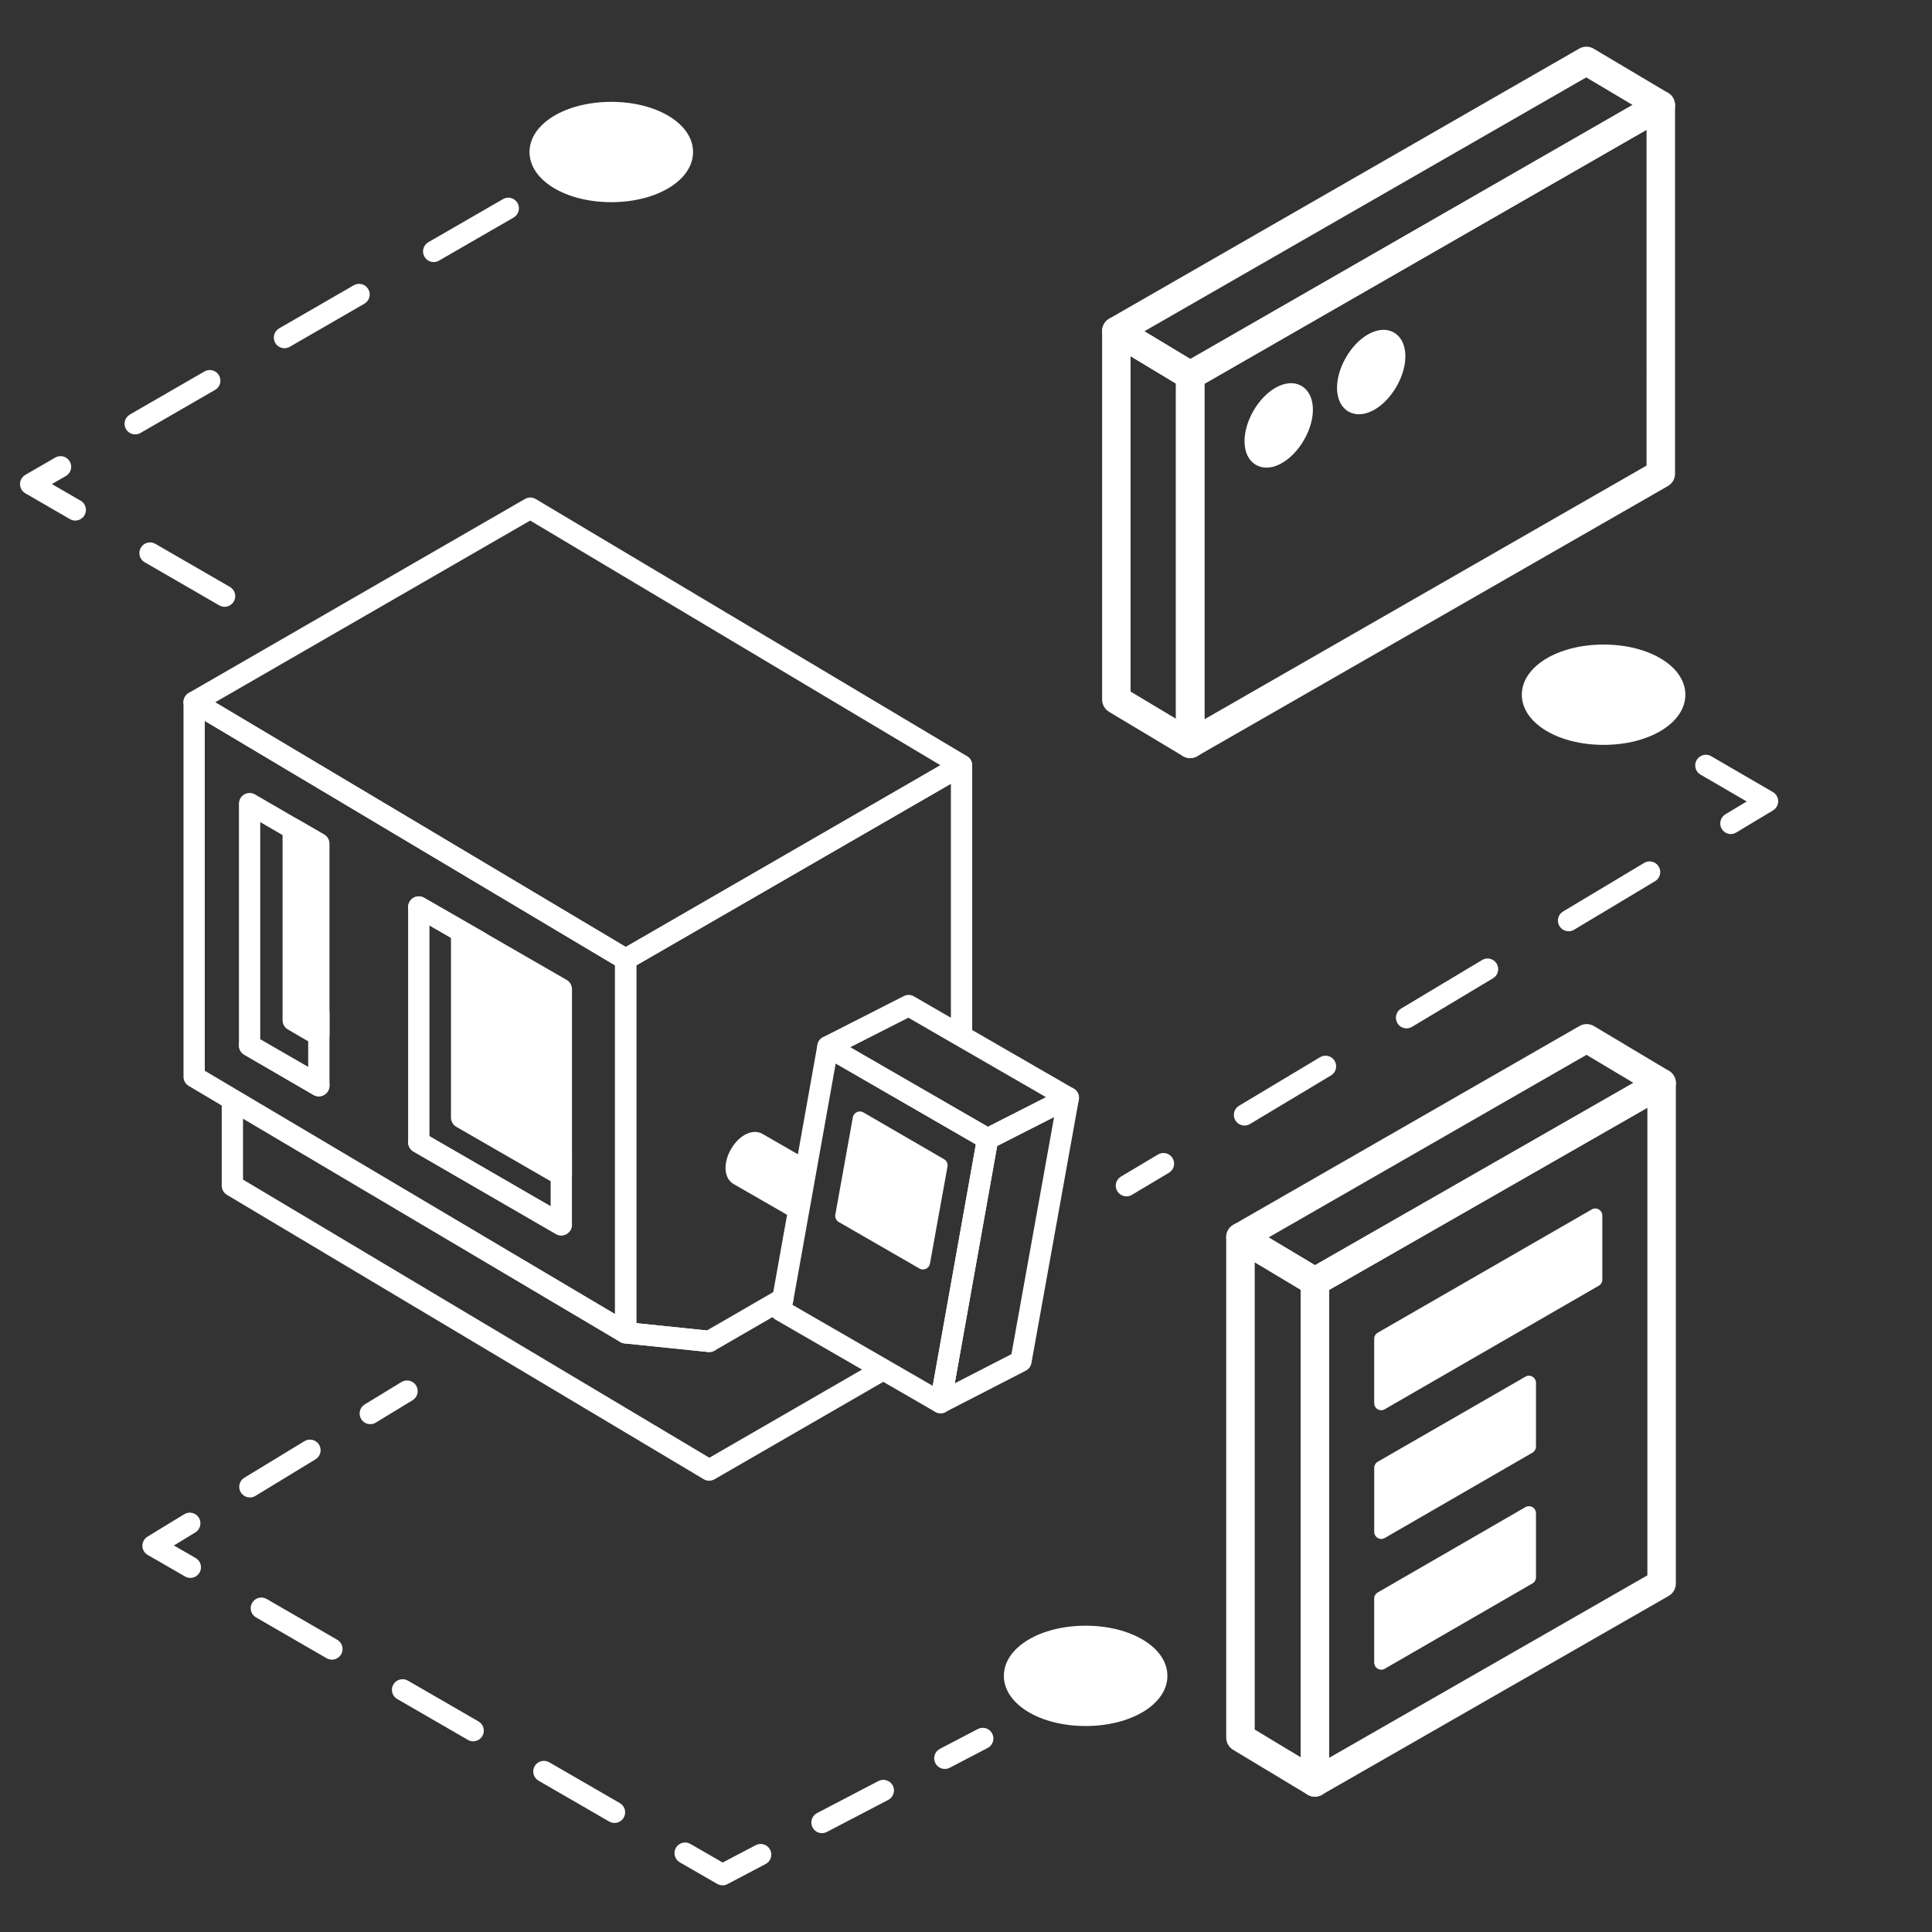 <?xml version="1.0" encoding="UTF-8"?>
<svg id="Layer_1" data-name="Layer 1" xmlns="http://www.w3.org/2000/svg" viewBox="0 0 500 500">
  <rect x="0" y="0" width="500" height="500" fill="#333333" stroke="none"/>
  <defs>
    <style>
      .cls-1 {
        fill-rule: evenodd;
      }

      .cls-1, .cls-2 {
        fill: #fff;
      }
    </style>
  </defs>
  <g>
    <path class="cls-2" d="M447.95,214.96c-.63,0-1.24-.32-1.59-.9-.53-.88-.25-2.02.63-2.55l6.82-4.1-13.27-7.72c-.89-.51-1.19-1.65-.67-2.54.51-.89,1.65-1.19,2.54-.67l15.99,9.29c.57.33.92.93.92,1.59,0,.66-.34,1.27-.9,1.61l-9.52,5.72c-.3.18-.63.27-.96.27Z"/>
    <path class="cls-2" d="M447.95,215.86c-.96,0-1.87-.51-2.36-1.34-.38-.63-.49-1.37-.31-2.08.18-.71.62-1.32,1.25-1.7l5.52-3.32-11.96-6.95c-.64-.37-1.09-.96-1.28-1.68-.19-.71-.09-1.45.28-2.09.37-.63.96-1.09,1.67-1.28.71-.19,1.46-.09,2.09.28l15.98,9.29c.84.49,1.36,1.39,1.37,2.36,0,.97-.51,1.88-1.34,2.38l-9.52,5.72c-.44.26-.92.4-1.42.4ZM441.48,197.12c-.08,0-.16.01-.25.03-.25.07-.46.22-.58.44-.13.23-.16.48-.1.73.07.25.22.46.44.58l14.58,8.48-8.12,4.89c-.22.13-.38.34-.44.59-.06.25-.02.51.11.73.26.44.86.6,1.32.33l9.51-5.72c.29-.17.47-.49.47-.83,0-.34-.19-.65-.48-.82l-15.99-9.29c-.15-.09-.32-.13-.49-.13Z"/>
  </g>
  <g>
    <path class="cls-2" d="M322.07,290.39c-.63,0-1.25-.32-1.6-.9-.53-.88-.24-2.02.64-2.55l20.97-12.57c.87-.53,2.02-.24,2.55.64.53.88.24,2.02-.64,2.55l-20.97,12.57c-.3.18-.63.27-.95.27ZM364.01,265.25c-.63,0-1.25-.32-1.6-.9-.53-.88-.24-2.02.64-2.55l20.97-12.57c.88-.53,2.02-.24,2.55.64.53.88.24,2.02-.64,2.55l-20.97,12.57c-.3.18-.63.27-.95.27ZM405.94,240.1c-.63,0-1.25-.32-1.6-.9-.53-.88-.24-2.02.64-2.55l20.97-12.57c.87-.53,2.02-.24,2.55.64.53.88.24,2.02-.64,2.55l-20.97,12.57c-.3.18-.63.27-.95.27Z"/>
    <path class="cls-2" d="M322.07,291.29c-.96,0-1.87-.51-2.36-1.34-.78-1.3-.36-3,.95-3.78l20.97-12.57c.62-.38,1.36-.49,2.07-.31.72.18,1.32.62,1.7,1.26.38.63.49,1.37.31,2.09s-.62,1.32-1.26,1.69l-20.97,12.57c-.42.26-.91.39-1.41.39ZM343.03,275c-.17,0-.34.05-.49.14l-20.98,12.57c-.45.27-.6.86-.33,1.32.27.44.88.6,1.32.33l20.97-12.57c.45-.27.6-.87.33-1.32-.13-.22-.34-.38-.6-.44-.08-.02-.15-.03-.23-.03ZM364.01,266.14c-.96,0-1.87-.51-2.36-1.34-.38-.63-.49-1.37-.31-2.09s.62-1.32,1.26-1.69l20.97-12.57c.62-.38,1.36-.49,2.07-.31.72.18,1.32.63,1.7,1.26.38.63.49,1.37.31,2.09s-.62,1.32-1.26,1.69l-20.97,12.57c-.42.26-.91.39-1.41.39ZM384.97,249.85c-.17,0-.34.05-.49.14l-20.97,12.57c-.22.13-.37.34-.44.59-.06.25-.02.51.11.73.27.44.88.59,1.32.33l20.97-12.57c.22-.13.37-.34.44-.59.06-.25.02-.51-.11-.73-.13-.22-.34-.38-.6-.44-.08-.02-.15-.03-.23-.03ZM405.94,241c-.96,0-1.87-.51-2.36-1.34-.38-.63-.49-1.37-.31-2.08.18-.71.62-1.32,1.26-1.69l20.97-12.57c.62-.38,1.36-.49,2.07-.31.72.18,1.32.62,1.71,1.26.78,1.31.36,3-.95,3.78l-20.97,12.57c-.42.26-.91.39-1.41.39ZM426.91,224.7c-.17,0-.34.05-.49.14l-20.98,12.58c-.45.27-.6.86-.33,1.32.26.44.88.6,1.32.33l20.97-12.57c.45-.27.6-.86.33-1.32-.13-.22-.34-.38-.6-.44-.08-.02-.15-.03-.23-.03Z"/>
  </g>
  <g>
    <path class="cls-2" d="M291.52,308.72c-.63,0-1.25-.32-1.6-.91-.53-.88-.24-2.02.64-2.55l9.59-5.72c.88-.53,2.02-.24,2.55.64.53.88.24,2.02-.64,2.55l-9.59,5.72c-.3.18-.63.26-.95.26Z"/>
    <path class="cls-2" d="M291.52,309.61c-.97,0-1.87-.51-2.37-1.34-.38-.63-.49-1.37-.31-2.08.18-.71.63-1.32,1.26-1.69l9.59-5.72c.63-.37,1.37-.49,2.09-.3.71.18,1.31.63,1.69,1.26.38.63.49,1.37.31,2.08-.18.71-.63,1.32-1.26,1.69l-9.59,5.72c-.43.26-.91.39-1.41.39ZM301.1,300.17c-.17,0-.34.05-.49.14l-9.59,5.72c-.22.13-.38.34-.44.59-.06.25-.02.51.11.73.26.44.86.6,1.32.33l9.59-5.72c.22-.13.38-.34.44-.59.06-.25.02-.51-.11-.73-.13-.22-.34-.38-.59-.44-.08-.02-.16-.03-.24-.03Z"/>
  </g>
  <g>
    <path class="cls-2" d="M308.02,195.3c-.48,0-.96-.13-1.4-.38-.86-.5-1.39-1.42-1.39-2.41v-95.32c0-1,.53-1.92,1.4-2.42l121.79-69.97c.86-.49,1.92-.49,2.78,0s1.39,1.42,1.39,2.41v95.39c0,1-.53,1.92-1.4,2.42l-121.79,69.89c-.43.25-.91.37-1.39.37ZM310.81,98.8v88.9l116.21-66.69V32.04l-116.21,66.76Z"/>
    <path class="cls-2" d="M308.02,196.19c-.64,0-1.28-.17-1.84-.5-1.14-.66-1.84-1.88-1.84-3.19v-95.32c0-1.31.71-2.54,1.85-3.19l121.79-69.97c1.14-.65,2.55-.65,3.68,0,1.13.66,1.84,1.88,1.84,3.19v95.39c0,1.32-.71,2.54-1.85,3.19l-121.79,69.89c-.56.32-1.19.49-1.83.49ZM429.81,25.33c-.33,0-.65.08-.94.25l-121.79,69.97c-.58.34-.95.97-.95,1.64v95.32c0,.67.36,1.3.94,1.64.58.33,1.31.33,1.89,0l121.79-69.89c.59-.34.95-.96.95-1.64V27.22c0-.67-.36-1.3-.94-1.64-.29-.17-.62-.25-.95-.25ZM309.91,189.24v-90.96l118.01-67.79v91.03l-118.01,67.72ZM311.71,99.32v86.83l114.42-65.66V33.58l-114.42,65.73Z"/>
  </g>
  <g>
    <path class="cls-2" d="M308.02,99.97c-.5,0-1-.14-1.44-.4l-19.11-11.53c-.85-.51-1.36-1.43-1.35-2.42.01-.99.54-1.9,1.4-2.39L409.16,13.35c.87-.5,1.95-.49,2.81.02l19.26,11.45c.85.51,1.37,1.43,1.36,2.42,0,.99-.54,1.9-1.4,2.4l-121.79,69.97c-.43.25-.91.37-1.39.37ZM294.4,85.72l13.65,8.23,116.23-66.77-13.76-8.18-116.12,66.72Z"/>
    <path class="cls-2" d="M308.02,100.87c-.67,0-1.32-.18-1.9-.53l-19.11-11.53c-1.11-.67-1.79-1.9-1.78-3.19.01-1.3.72-2.51,1.85-3.16L408.72,12.57c1.15-.66,2.57-.65,3.72.03l19.26,11.45c1.12.67,1.81,1.89,1.8,3.2,0,1.3-.72,2.51-1.85,3.17l-121.79,69.97c-.56.32-1.19.49-1.84.49ZM410.55,13.88c-.33,0-.65.08-.94.25l-121.64,69.89c-.58.33-.94.95-.95,1.62,0,.67.34,1.29.91,1.64l19.11,11.53c.59.35,1.33.36,1.92.02l121.79-69.97c.58-.33.94-.96.95-1.63,0-.67-.35-1.3-.92-1.64l-19.26-11.45c-.3-.18-.63-.26-.97-.26ZM308.05,94.99l-15.41-9.29,117.9-67.74,15.53,9.23-118.02,67.8ZM296.17,85.74l11.9,7.17,114.44-65.75-11.99-7.13-114.35,65.7Z"/>
  </g>
  <g>
    <path class="cls-2" d="M308.02,195.29c-.5,0-.99-.13-1.43-.4l-19.11-11.45c-.84-.5-1.36-1.41-1.36-2.39v-95.39c0-1.01.54-1.93,1.42-2.43.88-.49,1.95-.48,2.81.04l19.11,11.53c.84.5,1.35,1.41,1.35,2.39v95.32c0,1-.54,1.93-1.41,2.43-.43.24-.9.36-1.37.36ZM291.7,179.47l13.53,8.11v-88.83l-13.53-8.16v88.88Z"/>
    <path class="cls-2" d="M308.02,196.19c-.66,0-1.32-.18-1.89-.52l-19.11-11.45c-1.1-.66-1.79-1.87-1.79-3.16v-95.39c0-1.33.72-2.56,1.87-3.21,1.15-.65,2.57-.63,3.71.05l19.11,11.53c1.1.66,1.78,1.87,1.78,3.16v95.32c0,1.32-.72,2.55-1.87,3.21-.55.31-1.18.48-1.81.48ZM288.91,83.77c-.32,0-.64.08-.93.24-.59.33-.96.97-.96,1.65v95.39c0,.66.35,1.28.92,1.62l19.11,11.45c.58.34,1.32.35,1.9.02.59-.34.96-.97.96-1.65v-95.32c0-.66-.35-1.28-.91-1.62l-19.11-11.53c-.3-.18-.64-.27-.98-.27ZM306.13,189.17l-15.33-9.19v-90.97l15.33,9.24v90.91ZM292.59,178.97l11.74,7.04v-86.74l-11.74-7.08v86.78Z"/>
  </g>
  <g>
    <g>
      <path class="cls-2" d="M359.82,99.15c2.75-4.77,2.76-9.91.02-11.49-2.74-1.58-7.19,1-9.94,5.77-2.75,4.77-2.76,9.91-.02,11.49,2.74,1.58,7.19-1,9.94-5.77Z"/>
      <path class="cls-2" d="M351.7,106.28c-.82,0-1.58-.2-2.27-.59-3.22-1.86-3.35-7.44-.3-12.72,1.41-2.44,3.29-4.42,5.3-5.59,2.16-1.25,4.25-1.44,5.86-.5,1.61.93,2.5,2.82,2.5,5.33,0,2.32-.78,4.95-2.19,7.39-1.41,2.44-3.29,4.42-5.3,5.59-1.25.73-2.48,1.09-3.6,1.09ZM358.02,88.08c-.8,0-1.72.29-2.69.85-1.74,1.01-3.39,2.76-4.65,4.94-2.46,4.26-2.62,8.96-.35,10.27,1.03.6,2.48.42,4.07-.5,1.74-1.01,3.39-2.76,4.65-4.94h0c1.25-2.17,1.95-4.48,1.95-6.49,0-1.84-.56-3.18-1.6-3.77-.4-.23-.87-.35-1.37-.35Z"/>
    </g>
    <g>
      <path class="cls-2" d="M351.7,106.31c-.83,0-1.6-.2-2.28-.59-3.23-1.87-3.37-7.47-.32-12.76,1.41-2.44,3.3-4.43,5.31-5.6,2.18-1.26,4.27-1.44,5.9-.5,3.23,1.87,3.37,7.47.32,12.76h0c-1.41,2.44-3.3,4.43-5.31,5.6-1.26.73-2.49,1.1-3.62,1.1ZM358.03,88.12c-.8,0-1.71.28-2.68.84-1.74,1.01-3.38,2.76-4.64,4.92-2.45,4.24-2.61,8.92-.36,10.22,1.02.59,2.46.41,4.03-.5,1.74-1.01,3.39-2.76,4.64-4.92h0c2.45-4.24,2.61-8.92.36-10.22-.4-.23-.85-.34-1.36-.34Z"/>
      <path class="cls-2" d="M351.7,107.21c-.99,0-1.91-.24-2.73-.71-3.67-2.12-3.95-8.26-.64-13.99,1.49-2.58,3.49-4.68,5.64-5.93,2.47-1.43,4.88-1.61,6.79-.51,3.67,2.12,3.95,8.26.64,13.99-1.48,2.58-3.49,4.68-5.64,5.93-1.4.81-2.76,1.22-4.07,1.22ZM358.03,87.15c-.97,0-2.05.33-3.16.98-1.88,1.09-3.65,2.96-4.99,5.27-2.75,4.77-2.76,9.95-.01,11.54,1.33.77,3.12.59,5-.5,1.88-1.09,3.65-2.97,4.99-5.27,2.75-4.77,2.76-9.95.01-11.54-.54-.32-1.16-.47-1.84-.47ZM351.7,105.35c-.66,0-1.27-.15-1.8-.46-2.72-1.57-2.7-6.71.04-11.45,1.33-2.3,3.09-4.17,4.96-5.25,1.86-1.08,3.62-1.26,4.93-.5,1.39.8,2.11,2.51,2.03,4.82-.08,2.1-.81,4.45-2.06,6.63-1.33,2.3-3.09,4.17-4.96,5.25-1.11.64-2.17.97-3.13.97ZM358.03,89.01c-.64,0-1.41.25-2.23.72-1.6.93-3.13,2.56-4.31,4.6-2.33,4.03-2.29,8.08-.69,9,.72.42,1.87.24,3.14-.5,1.61-.93,3.14-2.56,4.31-4.6,1.09-1.9,1.76-4.01,1.82-5.8.06-1.59-.36-2.75-1.13-3.2-.26-.15-.56-.22-.91-.22Z"/>
    </g>
  </g>
  <g>
    <g>
      <path class="cls-2" d="M335.89,112.96c2.75-4.77,2.76-9.91.02-11.49-2.74-1.58-7.19,1-9.94,5.77-2.75,4.77-2.76,9.91-.02,11.49,2.74,1.58,7.19-1,9.94-5.77Z"/>
      <path class="cls-2" d="M327.77,120.09c-.81,0-1.58-.19-2.27-.59-1.61-.93-2.5-2.82-2.5-5.33,0-2.32.78-4.95,2.19-7.39,1.41-2.44,3.29-4.42,5.3-5.59,2.16-1.26,4.25-1.44,5.86-.5,3.22,1.86,3.35,7.44.3,12.72h0c-2.39,4.14-5.93,6.68-8.9,6.68ZM334.09,101.9c-.8,0-1.72.29-2.69.85-1.74,1.01-3.4,2.76-4.65,4.94s-1.95,4.48-1.95,6.49c0,1.84.57,3.18,1.6,3.77,2.26,1.3,6.26-1.18,8.72-5.44,2.46-4.26,2.62-8.96.35-10.27-.4-.23-.87-.35-1.37-.35Z"/>
    </g>
    <g>
      <path class="cls-2" d="M327.77,120.13c-.83,0-1.6-.2-2.28-.59-1.62-.94-2.52-2.84-2.51-5.36,0-2.33.78-4.96,2.2-7.4,1.41-2.44,3.3-4.43,5.31-5.6,2.18-1.26,4.27-1.44,5.9-.5,3.23,1.87,3.37,7.47.32,12.76h0c-1.41,2.44-3.3,4.43-5.31,5.6-1.26.73-2.49,1.1-3.61,1.1ZM334.09,101.93c-.8,0-1.71.28-2.68.85-1.74,1.01-3.39,2.76-4.64,4.92-1.25,2.17-1.94,4.47-1.95,6.48,0,1.82.56,3.15,1.58,3.75,1.03.59,2.46.41,4.03-.5,1.74-1.01,3.38-2.76,4.64-4.92h0c2.45-4.24,2.61-8.92.36-10.22-.4-.23-.85-.34-1.36-.34ZM335.89,112.96h.02-.02Z"/>
      <path class="cls-2" d="M327.77,121.02c-.99,0-1.91-.24-2.73-.71-1.91-1.11-2.96-3.29-2.96-6.14,0-2.49.83-5.28,2.31-7.85,1.48-2.57,3.49-4.68,5.64-5.93,2.47-1.43,4.89-1.61,6.8-.5,3.67,2.12,3.95,8.26.64,13.98-1.49,2.58-3.49,4.68-5.64,5.93-1.39.81-2.76,1.22-4.06,1.22ZM334.09,100.97c-.97,0-2.05.33-3.17.97-1.88,1.09-3.65,2.97-4.98,5.28-1.33,2.31-2.07,4.78-2.08,6.96,0,2.18.73,3.81,2.06,4.58,1.33.77,3.13.58,5-.5,1.87-1.09,3.64-2.95,4.97-5.24v-.13s-.03.04-.04.06c-1.33,2.3-3.09,4.17-4.96,5.25-1.86,1.08-3.62,1.26-4.93.5-1.31-.76-2.03-2.37-2.03-4.52,0-2.16.74-4.62,2.07-6.92,1.33-2.3,3.09-4.17,4.96-5.25,1.86-1.08,3.62-1.26,4.93-.51,2.7,1.56,2.7,6.65.01,11.37v.13s0-.01.01-.02c2.75-4.77,2.76-9.95.01-11.53-.54-.32-1.16-.47-1.84-.47ZM334.09,102.83c-.64,0-1.41.25-2.23.72-1.61.93-3.14,2.56-4.31,4.6-1.17,2.03-1.82,4.18-1.82,6.03,0,1.47.41,2.55,1.13,2.97.72.42,1.86.23,3.13-.5,1.6-.93,3.13-2.56,4.31-4.6,2.33-4.03,2.29-8.08.69-9-.26-.15-.56-.22-.91-.22Z"/>
    </g>
  </g>
  <g>
    <path class="cls-2" d="M340.29,464.08c-.48,0-.97-.13-1.4-.38-.86-.5-1.39-1.42-1.39-2.41v-129.6c0-1,.54-1.92,1.4-2.42l89.74-51.38c.87-.5,1.92-.49,2.78,0,.86.5,1.39,1.42,1.39,2.41v129.52c0,1-.54,1.92-1.4,2.42l-89.74,51.45c-.43.25-.91.37-1.39.37ZM343.08,333.31v123.17l84.17-48.25v-123.1l-84.17,48.18Z"/>
    <path class="cls-2" d="M340.29,464.98c-.65,0-1.29-.17-1.85-.5-1.13-.66-1.84-1.88-1.84-3.19v-129.6c0-1.32.71-2.54,1.85-3.2l89.74-51.38c1.13-.65,2.54-.64,3.68,0,1.13.66,1.84,1.88,1.84,3.19v129.52c0,1.32-.71,2.54-1.85,3.2l-89.74,51.45c-.56.32-1.19.49-1.83.49ZM430.03,278.43c-.33,0-.65.08-.94.25l-89.74,51.38c-.59.34-.95.96-.95,1.64v129.6c0,.67.36,1.3.95,1.64.57.33,1.31.33,1.89,0l89.74-51.45c.59-.34.95-.97.95-1.64v-129.52c0-.67-.36-1.3-.94-1.64-.29-.17-.62-.25-.95-.25ZM342.18,458.03v-125.24l.45-.26,85.51-48.95v125.16l-.45.26-85.51,49.02ZM343.97,333.83v121.1l82.37-47.23v-121.03l-82.37,47.16Z"/>
  </g>
  <g>
    <path class="cls-2" d="M340.29,334.48c-.5,0-.99-.13-1.43-.4l-19.26-11.53c-.85-.51-1.37-1.43-1.36-2.42,0-.99.54-1.9,1.4-2.39l89.59-51.45c.88-.5,1.95-.49,2.82.02l19.41,11.6c.85.51,1.37,1.43,1.36,2.42,0,.99-.54,1.9-1.4,2.39l-89.74,51.38c-.43.25-.91.37-1.39.37ZM326.54,320.22l13.78,8.25,84.19-48.2-13.92-8.32-84.06,48.27Z"/>
    <path class="cls-2" d="M340.29,335.38c-.67,0-1.32-.18-1.89-.53l-19.26-11.53c-1.12-.67-1.81-1.89-1.79-3.19.01-1.3.72-2.51,1.85-3.16l89.59-51.45c1.16-.67,2.58-.65,3.73.03l19.41,11.6c1.12.67,1.81,1.89,1.79,3.2-.01,1.3-.72,2.51-1.85,3.16l-89.75,51.38c-.56.32-1.19.49-1.83.49ZM410.63,266.83c-.33,0-.65.08-.95.25l-89.59,51.45c-.58.33-.94.95-.95,1.62,0,.67.34,1.29.92,1.64l19.26,11.53c.58.35,1.33.35,1.91.02l89.75-51.38c.58-.33.94-.96.95-1.63,0-.67-.34-1.3-.92-1.64l-19.41-11.6c-.3-.18-.63-.27-.97-.27ZM340.31,329.5l-15.54-9.3,85.84-49.29,15.68,9.37-1.33.76-84.65,48.46ZM328.31,320.24l12.02,7.19,82.41-47.18-12.15-7.26-82.27,47.25Z"/>
  </g>
  <g>
    <path class="cls-2" d="M340.29,464.08c-.5,0-1-.13-1.44-.4l-19.26-11.6c-.84-.5-1.35-1.41-1.35-2.39v-129.52c0-1,.54-1.93,1.41-2.42.87-.5,1.95-.48,2.81.03l19.26,11.53c.84.5,1.36,1.41,1.36,2.39v129.6c0,1.01-.54,1.93-1.42,2.43-.43.24-.9.36-1.37.36ZM323.82,448.12l13.68,8.24v-123.08l-13.68-8.19v123.03Z"/>
    <path class="cls-2" d="M340.29,464.98c-.67,0-1.33-.18-1.9-.53l-19.26-11.6c-1.1-.66-1.79-1.87-1.79-3.16v-129.52c0-1.32.72-2.55,1.87-3.2,1.15-.65,2.57-.64,3.71.05l19.26,11.52c1.11.66,1.79,1.87,1.79,3.16v129.6c0,1.32-.72,2.55-1.87,3.21-.56.31-1.19.48-1.81.48ZM321.03,318.28c-.32,0-.64.08-.93.25-.59.34-.96.96-.96,1.64v129.52c0,.66.35,1.28.92,1.62l19.26,11.6c.57.35,1.32.36,1.91.03.59-.33.96-.97.96-1.65v-129.6c0-.66-.35-1.28-.92-1.62l-19.26-11.52c-.3-.18-.64-.27-.97-.27ZM338.4,457.94l-15.48-9.32v-125.12l15.48,9.26v125.18ZM324.72,447.61l11.89,7.16v-120.99l-11.89-7.12v120.95Z"/>
  </g>
  <g>
    <g>
      <path class="cls-1" d="M412.86,331.17l-55.39,31.97v-16.65l55.39-31.9v16.58Z"/>
      <path class="cls-2" d="M356.57,364.7v-18.73l.45-.26,56.74-32.67v18.65l-.45.26-56.74,32.75ZM358.36,347.01v14.58l53.6-30.94v-14.51l-53.6,30.87Z"/>
    </g>
    <g>
      <path class="cls-2" d="M357.47,364.07c-.16,0-.32-.04-.46-.12-.29-.17-.46-.47-.46-.8v-16.65c0-.33.18-.64.47-.8l55.39-31.9c.29-.17.64-.16.93,0,.29.17.46.47.46.8v16.58c0,.33-.18.64-.46.8l-55.39,31.97c-.14.08-.31.12-.46.12ZM358.39,347.03v14.51l53.53-30.9v-14.44l-53.53,30.83ZM412.86,331.17h.02-.02Z"/>
      <path class="cls-2" d="M357.47,364.97c-.32,0-.63-.08-.91-.24-.57-.33-.92-.94-.92-1.59v-16.66c0-.65.35-1.26.92-1.58l55.39-31.9c.55-.33,1.26-.33,1.82,0,.56.33.91.93.91,1.58v16.58c0,.65-.35,1.25-.91,1.58l-55.4,31.97c-.28.16-.59.25-.91.25ZM412.89,314.59l-55.44,31.87-.02,16.68.03.03s.01,0,.02,0l55.38-31.97v-.93s0,0,0,0v.92l.02-16.61ZM357.5,363.09v-16.58l.45-.26,54.88-31.6v16.51l-.45.26-54.88,31.68ZM359.29,347.55v12.44l51.74-29.86v-12.37l-51.74,29.8Z"/>
    </g>
  </g>
  <g>
    <g>
      <path class="cls-1" d="M395.68,374.37l-38.22,22.08v-16.58l38.22-22.01v16.51Z"/>
      <path class="cls-2" d="M356.57,398.01v-18.65l40.01-23.04v18.58l-40.01,23.12ZM358.36,380.39v14.51l36.42-21.05v-14.44l-36.42,20.98Z"/>
    </g>
    <g>
      <path class="cls-2" d="M357.47,397.38c-.16,0-.32-.04-.46-.12-.29-.17-.46-.47-.46-.8v-16.58c0-.33.18-.64.47-.8l38.22-22.01c.29-.17.64-.16.93,0,.29.17.46.47.46.8v16.51c0,.33-.18.64-.46.8l-38.22,22.08c-.14.08-.3.12-.46.12ZM358.39,380.41v14.44l36.36-21.01v-14.36l-36.36,20.94ZM395.68,374.37h.02-.02Z"/>
      <path class="cls-2" d="M357.47,398.28c-.32,0-.64-.09-.91-.25-.56-.33-.91-.93-.91-1.58v-16.58c0-.65.35-1.26.92-1.58l38.21-22.01c.56-.33,1.26-.33,1.82,0,.56.33.91.94.91,1.58v16.51c0,.65-.35,1.25-.91,1.58l-38.22,22.08c-.27.16-.59.25-.91.25ZM395.71,357.87l-38.26,21.98-.02,16.61.03.03s0,0,.01,0l38.21-22.08v-.93s0,0,0,0l.02-15.61ZM357.5,396.4v-16.51l38.15-21.97v16.43l-38.15,22.04ZM359.29,380.93v12.36l34.57-19.97v-12.3l-34.57,19.9Z"/>
    </g>
  </g>
  <g>
    <g>
      <path class="cls-1" d="M395.68,408.2l-38.22,22.08v-16.58l38.22-22.08v16.58Z"/>
      <path class="cls-2" d="M356.57,431.84v-18.65l40.01-23.12v18.65l-40.01,23.12ZM358.36,414.22v14.51l36.42-21.05v-14.51l-36.42,21.05Z"/>
    </g>
    <g>
      <path class="cls-2" d="M357.47,431.22c-.16,0-.32-.04-.46-.12-.29-.17-.46-.47-.46-.8v-16.58c0-.33.18-.64.46-.8l38.22-22.08c.29-.17.64-.17.93,0,.29.17.46.47.46.8v16.58c0,.33-.18.64-.46.8l-38.22,22.08c-.14.08-.3.12-.46.12ZM358.39,414.24v14.43l36.36-21.01v-14.43l-36.36,21.01ZM395.68,408.2h.02-.02Z"/>
      <path class="cls-2" d="M357.47,432.11c-.32,0-.63-.08-.91-.24-.57-.33-.92-.94-.92-1.58v-16.58c0-.65.35-1.25.91-1.58l38.22-22.08c.56-.33,1.26-.33,1.83,0,.56.33.91.93.91,1.58v16.58c0,.65-.35,1.26-.91,1.58l-38.22,22.08c-.28.16-.59.25-.91.25ZM395.71,391.62l-38.27,22.06-.02,16.61.03.03s0,0,.02,0l38.21-22.08v-.93s0,0,0,0l.02-15.68ZM357.5,430.23v-16.5l38.15-22.04v16.5l-38.15,22.05ZM359.29,414.76v12.36l34.57-19.97v-12.36l-34.57,19.97Z"/>
    </g>
  </g>
  <g>
    <path class="cls-2" d="M244.52,456.9c-.67,0-1.32-.36-1.65-1-.48-.91-.12-2.03.79-2.51l9.81-5.13c.91-.48,2.03-.12,2.51.79.48.91.12,2.03-.79,2.51l-9.81,5.13c-.27.14-.57.21-.86.21Z"/>
    <path class="cls-2" d="M244.52,457.8c-1.03,0-1.96-.57-2.44-1.48-.34-.65-.41-1.4-.19-2.1.22-.7.7-1.28,1.35-1.62l9.82-5.13c.64-.34,1.39-.41,2.09-.19.71.22,1.28.7,1.63,1.36.34.65.41,1.4.19,2.1-.22.7-.7,1.28-1.35,1.62l-9.82,5.13c-.39.2-.83.31-1.27.31ZM254.33,448.95c-.15,0-.3.04-.44.11l-9.82,5.13c-.23.12-.4.32-.47.56s-.05.51.06.73c.24.46.84.65,1.3.41l9.82-5.13c.23-.12.4-.32.47-.56s.05-.51-.06-.73c-.12-.23-.32-.4-.57-.47-.09-.03-.19-.04-.29-.04Z"/>
  </g>
  <g>
    <path class="cls-2" d="M212.73,473.52c-.67,0-1.32-.36-1.65-1-.48-.91-.12-2.03.79-2.51l15.88-8.29c.92-.48,2.03-.12,2.51.79.48.91.12,2.03-.79,2.51l-15.88,8.29c-.28.14-.57.21-.86.21Z"/>
    <path class="cls-2" d="M212.73,474.42c-1.03,0-1.97-.57-2.44-1.48-.34-.65-.41-1.4-.19-2.1s.7-1.28,1.35-1.62l15.88-8.29c1.35-.7,3.01-.18,3.72,1.16.7,1.35.18,3.02-1.17,3.72l-15.88,8.29c-.39.2-.83.31-1.27.31ZM228.62,462.41c-.15,0-.31.04-.45.11l-15.88,8.29c-.47.25-.65.83-.41,1.3.24.46.84.64,1.29.41l15.89-8.29c.23-.12.4-.32.47-.56s.05-.51-.06-.73c-.17-.33-.5-.52-.85-.52Z"/>
  </g>
  <g>
    <path class="cls-2" d="M186.97,487.01c-.32,0-.64-.08-.93-.25l-9.66-5.57c-.89-.51-1.19-1.65-.68-2.54s1.65-1.19,2.54-.68l8.78,5.06,8.98-4.73c.91-.48,2.03-.13,2.51.78.48.91.13,2.03-.78,2.51l-9.89,5.2c-.27.14-.57.22-.87.22Z"/>
    <path class="cls-2" d="M186.97,487.91c-.48,0-.96-.13-1.38-.37l-9.66-5.57c-.64-.37-1.09-.96-1.28-1.67-.19-.71-.09-1.45.27-2.09.37-.64.96-1.09,1.67-1.28.71-.19,1.46-.09,2.09.28l8.35,4.81,8.55-4.49c.65-.34,1.39-.42,2.1-.19.7.22,1.28.7,1.62,1.35.34.65.41,1.39.19,2.1-.22.7-.7,1.28-1.35,1.62l-9.89,5.2c-.39.21-.84.32-1.28.32ZM177.31,478.62c-.08,0-.17.01-.25.03-.25.07-.46.23-.58.45-.13.22-.16.48-.1.73.07.25.22.45.45.58l9.66,5.57c.28.17.64.17.93.02l9.89-5.2c.23-.12.39-.32.47-.56.08-.25.05-.5-.07-.73-.12-.23-.32-.4-.56-.47-.25-.08-.51-.06-.73.07l-9.42,4.96-9.2-5.31c-.15-.09-.31-.13-.48-.13Z"/>
  </g>
  <g>
    <path class="cls-2" d="M159.02,470.88c-.32,0-.63-.08-.93-.25l-18.28-10.57c-.89-.51-1.19-1.65-.68-2.54.51-.89,1.65-1.19,2.54-.68l18.28,10.57c.89.51,1.19,1.65.68,2.54-.35.6-.97.93-1.61.93ZM122.46,449.75c-.32,0-.63-.08-.93-.25l-18.28-10.57c-.89-.51-1.19-1.65-.68-2.54.51-.89,1.65-1.19,2.54-.68l18.28,10.57c.89.51,1.19,1.65.68,2.54-.35.6-.97.93-1.61.93ZM85.9,428.63c-.32,0-.63-.08-.93-.25l-18.28-10.57c-.89-.51-1.19-1.65-.68-2.54.51-.89,1.65-1.19,2.54-.68l18.28,10.57c.89.51,1.19,1.65.68,2.54-.35.6-.97.93-1.61.93Z"/>
    <path class="cls-2" d="M159.02,471.78c-.48,0-.95-.13-1.37-.37l-18.28-10.57c-.64-.37-1.09-.96-1.28-1.67s-.09-1.45.28-2.09c.76-1.31,2.44-1.76,3.76-1.01l18.28,10.57c.64.37,1.09.96,1.29,1.67.19.71.09,1.45-.28,2.09-.49.85-1.4,1.38-2.39,1.38ZM140.75,457.5c-.33,0-.66.17-.84.48-.13.22-.16.48-.1.73.07.25.23.46.45.58l18.28,10.57c.46.26,1.06.09,1.31-.35.13-.22.16-.48.1-.73-.07-.25-.23-.46-.45-.58l-18.28-10.57c-.15-.09-.32-.13-.48-.13ZM122.46,450.65c-.48,0-.95-.13-1.37-.37l-18.28-10.57c-.64-.37-1.09-.96-1.29-1.67-.19-.71-.09-1.45.28-2.09.75-1.31,2.44-1.76,3.76-1.01l18.28,10.57c.64.37,1.09.96,1.28,1.67.19.71.09,1.45-.28,2.09-.49.85-1.41,1.38-2.39,1.38ZM104.18,436.37c-.33,0-.65.17-.83.48-.13.22-.16.48-.1.73s.23.46.45.58l18.28,10.57c.46.26,1.05.09,1.32-.35.13-.22.16-.48.1-.73s-.23-.46-.45-.58l-18.28-10.57c-.15-.09-.32-.13-.48-.13ZM85.9,429.52c-.48,0-.95-.13-1.37-.37l-18.28-10.57c-.64-.37-1.09-.96-1.28-1.67-.19-.71-.09-1.45.28-2.09.76-1.31,2.44-1.77,3.76-1.01l18.28,10.57c.64.37,1.09.96,1.28,1.67.19.71.09,1.45-.28,2.09-.49.85-1.4,1.38-2.39,1.38ZM67.63,415.24c-.33,0-.66.17-.83.48-.13.22-.16.48-.1.73s.23.46.45.58l18.28,10.57c.45.26,1.06.09,1.32-.35.13-.22.16-.48.1-.73-.07-.25-.23-.46-.45-.58l-18.28-10.57c-.15-.09-.32-.13-.48-.13Z"/>
  </g>
  <g>
    <path class="cls-2" d="M49.27,407.46c-.32,0-.63-.08-.93-.25l-9.67-5.57c-.57-.33-.92-.93-.93-1.59,0-.66.33-1.27.89-1.61l9.52-5.8c.87-.53,2.02-.26,2.55.62.53.88.26,2.02-.62,2.55l-6.84,4.17,6.95,4.01c.89.51,1.19,1.65.68,2.54-.34.6-.97.93-1.61.93Z"/>
    <path class="cls-2" d="M49.27,408.36c-.49,0-.96-.13-1.38-.37l-9.66-5.57c-.84-.48-1.37-1.38-1.38-2.35-.01-.97.5-1.88,1.32-2.39l9.51-5.8c1.3-.8,3-.38,3.79.92.79,1.3.38,3-.92,3.79l-5.55,3.38,5.64,3.25c.64.37,1.09.96,1.28,1.67.19.71.09,1.46-.27,2.09-.49.85-1.4,1.38-2.39,1.38ZM49.12,393.26c-.17,0-.34.05-.5.14l-9.51,5.8c-.29.18-.47.5-.46.83,0,.33.19.65.48.82l9.67,5.58c.45.26,1.06.09,1.31-.35.13-.22.16-.48.1-.73-.07-.25-.22-.45-.45-.58l-8.26-4.76,8.13-4.96c.45-.28.6-.87.32-1.32-.18-.3-.5-.46-.82-.46Z"/>
  </g>
  <g>
    <path class="cls-2" d="M64.67,386.64c-.63,0-1.24-.32-1.59-.89-.53-.88-.25-2.02.62-2.55l15.56-9.47c.88-.53,2.02-.25,2.55.62.53.88.25,2.02-.62,2.55l-15.56,9.47c-.3.18-.63.27-.96.27Z"/>
    <path class="cls-2" d="M64.67,387.54c-.97,0-1.85-.5-2.36-1.32-.79-1.3-.37-3,.92-3.78l15.56-9.47c1.3-.79,3-.37,3.79.92.79,1.3.37,3-.92,3.78l-15.56,9.47c-.43.26-.93.4-1.43.4ZM80.22,374.35c-.17,0-.34.05-.5.14l-15.56,9.47c-.45.28-.6.87-.32,1.32.26.44.87.59,1.32.32l15.56-9.47c.45-.28.6-.87.32-1.32-.18-.3-.5-.46-.82-.46Z"/>
  </g>
  <g>
    <path class="cls-2" d="M95.82,367.68c-.63,0-1.24-.32-1.59-.89-.53-.88-.26-2.02.62-2.55l9.52-5.8c.88-.53,2.02-.26,2.55.62.53.88.26,2.02-.62,2.55l-9.52,5.8c-.3.18-.64.27-.97.27Z"/>
    <path class="cls-2" d="M95.82,368.57c-.97,0-1.85-.49-2.35-1.32-.79-1.3-.38-3,.92-3.79l9.52-5.8c1.3-.79,3-.37,3.79.92.79,1.3.38,3-.92,3.79l-9.52,5.8c-.43.26-.93.4-1.43.4ZM105.33,359.06c-.17,0-.34.05-.5.14l-9.51,5.79c-.45.27-.59.87-.32,1.32.27.44.87.6,1.32.32l9.52-5.79c.45-.28.59-.87.32-1.32-.18-.29-.5-.46-.82-.46Z"/>
  </g>
  <g>
    <path class="cls-2" d="M58.12,156.15c-.32,0-.63-.08-.93-.25l-19.31-11.16c-.89-.51-1.19-1.65-.68-2.54.51-.89,1.65-1.19,2.54-.68l19.31,11.16c.89.51,1.19,1.65.68,2.54-.35.6-.97.93-1.61.93ZM19.5,133.84c-.32,0-.63-.08-.93-.25l-11.57-6.68c-.58-.33-.93-.95-.93-1.61s.36-1.28.93-1.61l7.74-4.47c.89-.52,2.03-.21,2.54.68.51.89.21,2.03-.68,2.54l-4.96,2.86,8.78,5.08c.89.51,1.19,1.65.68,2.54-.35.6-.97.93-1.61.93ZM34.99,111.53c-.64,0-1.27-.33-1.61-.93-.51-.89-.21-2.03.68-2.54l19.31-11.15c.89-.52,2.03-.21,2.54.68s.21,2.03-.68,2.54l-19.31,11.15c-.29.17-.61.25-.93.25ZM73.62,89.22c-.64,0-1.27-.33-1.61-.93-.51-.89-.21-2.03.68-2.54l19.31-11.15c.89-.51,2.03-.21,2.54.68.51.89.21,2.03-.68,2.54l-19.31,11.15c-.29.17-.61.25-.93.25ZM112.24,66.92c-.64,0-1.27-.33-1.61-.93-.51-.89-.21-2.03.68-2.54l19.31-11.15c.89-.51,2.03-.21,2.54.68.51.89.21,2.03-.68,2.54l-19.31,11.15c-.29.17-.61.25-.93.25Z"/>
    <path class="cls-2" d="M58.12,157.04c-.48,0-.95-.13-1.37-.37l-19.31-11.16c-.64-.37-1.09-.96-1.28-1.67-.19-.71-.09-1.45.28-2.09.75-1.31,2.44-1.76,3.76-1.01l19.31,11.16c.64.37,1.09.96,1.28,1.67.19.71.09,1.45-.28,2.09-.49.85-1.41,1.38-2.39,1.38ZM38.81,142.17c-.33,0-.66.17-.83.48-.13.22-.16.48-.1.73.07.25.23.46.45.58l19.31,11.16c.45.26,1.06.09,1.32-.35.13-.22.16-.48.1-.73-.07-.25-.23-.46-.45-.58l-19.31-11.16c-.15-.09-.32-.13-.48-.13ZM19.5,134.73c-.48,0-.95-.13-1.37-.37l-11.57-6.69c-.85-.49-1.38-1.41-1.38-2.39s.53-1.89,1.38-2.39l7.74-4.47c.64-.37,1.38-.47,2.09-.28.71.19,1.31.65,1.67,1.29.76,1.31.31,3-1.01,3.76l-3.62,2.09,7.44,4.3c.64.37,1.09.96,1.28,1.67.19.71.09,1.45-.28,2.09-.49.85-1.41,1.38-2.39,1.38ZM15.68,119.86c-.17,0-.33.04-.48.13l-7.75,4.47c-.3.17-.48.49-.48.83s.18.66.48.83l11.57,6.68c.46.26,1.06.1,1.32-.35.13-.22.16-.48.1-.73-.07-.25-.23-.46-.45-.58l-10.13-5.85,6.3-3.64c.46-.27.62-.86.35-1.31-.13-.22-.33-.38-.58-.45-.08-.02-.17-.03-.25-.03ZM34.99,112.42c-.98,0-1.9-.53-2.39-1.38-.76-1.31-.31-3,1.01-3.76l19.31-11.15c.63-.37,1.37-.47,2.08-.28.71.19,1.31.65,1.68,1.29.76,1.32.31,3-1.01,3.76l-19.31,11.15c-.42.24-.89.37-1.37.37ZM54.3,97.55c-.17,0-.33.04-.48.13l-19.31,11.15c-.46.26-.62.85-.35,1.31.25.44.87.61,1.31.35l19.31-11.15c.46-.27.62-.85.35-1.31-.13-.22-.34-.38-.59-.45-.08-.02-.16-.03-.25-.03ZM73.62,90.12c-.98,0-1.9-.53-2.39-1.38-.76-1.31-.3-3,1.01-3.76l19.31-11.15c.64-.37,1.38-.47,2.09-.28.71.19,1.3.65,1.67,1.29.76,1.31.31,3-1.01,3.76l-19.31,11.15c-.42.24-.89.37-1.38.37ZM92.93,75.25c-.17,0-.33.04-.48.13l-19.31,11.15c-.46.27-.62.86-.35,1.31.25.44.87.61,1.31.35l19.31-11.15c.46-.26.62-.85.35-1.31-.13-.22-.33-.38-.58-.45-.08-.02-.17-.03-.25-.03ZM112.24,67.82c-.98,0-1.9-.53-2.39-1.38-.76-1.31-.31-3,1.01-3.76l19.31-11.15c.64-.37,1.37-.47,2.09-.28.71.19,1.3.65,1.67,1.29.76,1.31.31,3-1.01,3.76l-19.31,11.15c-.42.24-.89.37-1.38.37ZM131.55,52.94c-.17,0-.33.04-.48.13l-19.31,11.15c-.46.27-.62.86-.35,1.31.25.44.86.61,1.31.35l19.31-11.15c.46-.26.62-.85.35-1.31-.13-.22-.33-.38-.58-.45-.08-.02-.17-.03-.25-.03Z"/>
  </g>
  <g>
    <g>
      <path class="cls-2" d="M158.2,50.49c10.68,0,19.33-4.99,19.33-11.15s-8.65-11.15-19.33-11.15-19.33,4.99-19.33,11.15,8.66,11.15,19.33,11.15Z"/>
      <path class="cls-2" d="M158.2,51.39c-11.15,0-20.23-5.41-20.23-12.05s9.07-12.05,20.23-12.05,20.23,5.41,20.23,12.05-9.07,12.05-20.23,12.05ZM158.2,29.08c-10.17,0-18.43,4.6-18.43,10.26s8.27,10.26,18.43,10.26,18.44-4.6,18.44-10.26-8.27-10.26-18.44-10.26Z"/>
    </g>
    <g>
      <path class="cls-2" d="M158.2,51.42c-11.36,0-20.26-5.31-20.26-12.08s8.9-12.08,20.26-12.08,20.26,5.31,20.26,12.08-8.9,12.08-20.26,12.08ZM158.2,29.12c-10.15,0-18.4,4.59-18.4,10.22s8.26,10.22,18.4,10.22,18.4-4.59,18.4-10.22-8.26-10.22-18.4-10.22Z"/>
      <path class="cls-2" d="M158.2,52.32c-11.86,0-21.16-5.7-21.16-12.98s9.29-12.98,21.16-12.98,21.16,5.7,21.16,12.98-9.29,12.98-21.16,12.98ZM158.2,28.15c-10.86,0-19.36,4.91-19.36,11.19s8.51,11.19,19.36,11.19,19.37-4.91,19.37-11.19-8.51-11.19-19.37-11.19ZM158.2,50.46c-10.64,0-19.3-4.99-19.3-11.12s8.66-11.12,19.3-11.12,19.3,4.99,19.3,11.12-8.66,11.12-19.3,11.12ZM158.2,30.01c-9.49,0-17.51,4.27-17.51,9.33s8.02,9.33,17.51,9.33,17.51-4.27,17.51-9.33-8.02-9.33-17.51-9.33Z"/>
    </g>
  </g>
  <g>
    <g>
      <path class="cls-2" d="M415.01,190.95c10.68,0,19.33-4.99,19.33-11.15s-8.66-11.15-19.33-11.15-19.33,4.99-19.33,11.15,8.65,11.15,19.33,11.15Z"/>
      <path class="cls-2" d="M415.01,191.84c-11.15,0-20.23-5.41-20.23-12.05s9.07-12.05,20.23-12.05,20.23,5.41,20.23,12.05-9.07,12.05-20.23,12.05ZM415.01,169.54c-10.17,0-18.43,4.6-18.43,10.26s8.27,10.26,18.43,10.26,18.44-4.6,18.44-10.26-8.27-10.26-18.44-10.26Z"/>
    </g>
    <g>
      <path class="cls-2" d="M415.01,191.88c-11.36,0-20.26-5.31-20.26-12.08s8.9-12.08,20.26-12.08,20.26,5.31,20.26,12.08-8.9,12.08-20.26,12.08ZM415.01,169.57c-10.15,0-18.4,4.59-18.4,10.22s8.26,10.23,18.4,10.23,18.4-4.59,18.4-10.23-8.26-10.22-18.4-10.22Z"/>
      <path class="cls-2" d="M415.01,192.77c-11.86,0-21.16-5.7-21.16-12.98s9.29-12.98,21.16-12.98,21.16,5.7,21.16,12.98-9.29,12.98-21.16,12.98ZM415.01,168.61c-10.86,0-19.36,4.91-19.36,11.19s8.51,11.19,19.36,11.19,19.37-4.91,19.37-11.19-8.51-11.19-19.37-11.19ZM415.01,190.91c-10.64,0-19.3-4.99-19.3-11.12s8.66-11.12,19.3-11.12,19.3,4.99,19.3,11.12-8.66,11.12-19.3,11.12ZM415.01,170.47c-9.49,0-17.51,4.27-17.51,9.33s8.02,9.33,17.51,9.33,17.51-4.27,17.51-9.33-8.02-9.33-17.51-9.33Z"/>
    </g>
  </g>
  <g>
    <g>
      <path class="cls-2" d="M280.96,444.86c10.68,0,19.33-4.99,19.33-11.15s-8.65-11.15-19.33-11.15-19.33,4.99-19.33,11.15,8.66,11.15,19.33,11.15Z"/>
      <path class="cls-2" d="M280.96,445.76c-11.15,0-20.23-5.41-20.23-12.05s9.07-12.05,20.23-12.05,20.23,5.41,20.23,12.05-9.07,12.05-20.23,12.05ZM280.96,423.45c-10.17,0-18.44,4.6-18.44,10.26s8.27,10.26,18.44,10.26,18.43-4.6,18.43-10.26-8.27-10.26-18.43-10.26Z"/>
    </g>
    <g>
      <path class="cls-2" d="M280.96,445.79c-11.36,0-20.26-5.31-20.26-12.08s8.9-12.08,20.26-12.08,20.26,5.31,20.26,12.08-8.9,12.08-20.26,12.08ZM280.96,423.48c-10.15,0-18.4,4.59-18.4,10.22s8.26,10.23,18.4,10.23,18.4-4.59,18.4-10.23-8.25-10.22-18.4-10.22Z"/>
      <path class="cls-2" d="M280.96,446.69c-11.87,0-21.16-5.7-21.16-12.98s9.29-12.98,21.16-12.98,21.16,5.7,21.16,12.98-9.29,12.98-21.16,12.98ZM280.96,422.52c-10.86,0-19.37,4.91-19.37,11.19s8.51,11.19,19.37,11.19,19.36-4.91,19.36-11.19-8.51-11.19-19.36-11.19ZM280.96,444.83c-10.64,0-19.3-4.99-19.3-11.12s8.66-11.12,19.3-11.12,19.3,4.99,19.3,11.12-8.66,11.12-19.3,11.12ZM280.96,424.38c-9.49,0-17.51,4.27-17.51,9.33s8.02,9.33,17.51,9.33,17.5-4.27,17.5-9.33-8.02-9.33-17.5-9.33Z"/>
    </g>
  </g>
  <g>
    <path class="cls-2" d="M183.56,349.02c-.06,0-.13,0-.19-.01l-21.63-2.23c-.95-.1-1.67-.9-1.67-1.85v-96.66c0-.66.36-1.28.93-1.61l86.92-50.19c.58-.33,1.28-.33,1.86,0,.57.33.93.95.93,1.61v69.22c0,1.03-.83,1.86-1.86,1.86s-1.86-.83-1.86-1.86v-66.01l-83.2,48.04v93.91l19.97,2.06c1.02.11,1.76,1.02,1.66,2.04-.1.96-.91,1.67-1.85,1.67Z"/>
    <path class="cls-2" d="M183.56,349.92c-.09,0-.19,0-.29-.02l-21.63-2.23c-1.41-.15-2.47-1.32-2.47-2.74v-96.66c0-.98.53-1.89,1.38-2.39l86.92-50.19c.85-.49,1.91-.49,2.76,0,.85.49,1.37,1.4,1.37,2.38v69.22c0,1.52-1.24,2.75-2.75,2.75s-2.76-1.24-2.76-2.75v-64.45l-81.41,47.01v92.58l19.16,1.98c.73.08,1.39.43,1.85,1,.46.57.68,1.29.6,2.02-.14,1.41-1.32,2.47-2.74,2.47ZM248.84,197.12c-.17,0-.33.04-.48.13l-86.92,50.19c-.3.17-.48.49-.48.83v96.66c0,.5.37.91.86.96l21.74,2.24c.49,0,.9-.37.95-.86.03-.26-.05-.51-.21-.71-.16-.2-.39-.32-.65-.35l-20.77-2.14v-95.24l84.99-49.08v67.56c0,.53.43.96.96.96s.96-.43.96-.96v-69.22c0-.34-.18-.66-.48-.83-.15-.09-.32-.13-.48-.13Z"/>
  </g>
  <g>
    <path class="cls-2" d="M161.92,346.79c-.33,0-.66-.09-.95-.26l-111.68-66.25c-.56-.33-.91-.94-.91-1.6v-96.96c0-.67.36-1.28.94-1.62.58-.33,1.29-.32,1.87.02l111.68,66.54c.56.34.91.94.91,1.6v96.66c0,.67-.36,1.28-.94,1.61-.28.16-.6.24-.92.24ZM52.1,277.62l107.96,64.04v-92.34l-107.96-64.33v92.63Z"/>
    <path class="cls-2" d="M161.92,347.68c-.49,0-.98-.13-1.4-.39l-111.68-66.25c-.83-.5-1.35-1.4-1.35-2.37v-96.96c0-.99.53-1.91,1.4-2.4.85-.49,1.92-.48,2.77.03l111.68,66.55c.83.5,1.34,1.4,1.34,2.37v96.66c0,.99-.53,1.91-1.4,2.4-.41.23-.88.36-1.36.36ZM50.24,180.76c-.16,0-.33.04-.47.12-.3.17-.49.49-.49.84v96.96c0,.34.18.65.47.83l111.67,66.25c.3.17.67.18.96,0,.3-.17.49-.49.49-.84v-96.66c0-.34-.18-.65-.47-.83l-111.67-66.54c-.15-.09-.32-.13-.49-.13ZM160.96,343.24l-109.75-65.1v-94.72l109.75,65.4v94.42ZM53,277.11l106.17,62.98v-90.26l-106.17-63.26v90.54Z"/>
  </g>
  <g>
    <path class="cls-2" d="M161.92,250.13c-.33,0-.66-.09-.95-.26l-111.68-66.54c-.57-.34-.91-.95-.91-1.61,0-.66.36-1.27.93-1.6l86.99-50.19c.58-.34,1.3-.33,1.88.01l111.6,66.55c.57.34.91.95.91,1.61,0,.66-.36,1.27-.93,1.6l-86.92,50.19c-.29.17-.61.25-.93.25ZM53.92,181.75l108.02,64.36,83.23-48.06-107.95-64.37-83.3,48.06Z"/>
    <path class="cls-2" d="M161.92,251.02c-.49,0-.98-.13-1.41-.39l-111.68-66.55c-.84-.5-1.35-1.41-1.34-2.39,0-.97.54-1.88,1.38-2.37l86.99-50.19c.87-.5,1.94-.49,2.79.02l111.6,66.54c.84.5,1.35,1.41,1.34,2.38,0,.97-.53,1.88-1.38,2.37l-86.92,50.19c-.42.24-.9.37-1.38.37ZM137.23,130.57c-.17,0-.33.04-.48.13l-86.99,50.19c-.29.17-.48.49-.48.83,0,.34.18.66.47.83l111.67,66.54c.29.17.68.18.97,0l86.92-50.19c.29-.17.48-.49.48-.83,0-.34-.18-.66-.47-.83l-111.6-66.55c-.15-.09-.32-.14-.49-.14ZM161.93,247.15l-109.78-65.42,85.08-49.09,109.71,65.42-85.01,49.09ZM55.69,181.76l106.25,63.31,81.45-47.03-106.18-63.32-81.52,47.03Z"/>
  </g>
  <g>
    <path class="cls-2" d="M183.55,382.33c-.33,0-.66-.09-.95-.26l-123.43-73.61c-.56-.33-.91-.94-.91-1.6v-22.16c0-.67.36-1.28.94-1.61.58-.33,1.3-.33,1.87.02l101.44,60.02,20.63,2.13,18.51-10.7c.89-.51,2.02-.21,2.54.68.51.89.21,2.03-.68,2.54l-19.03,11c-.34.19-.73.28-1.12.24l-21.64-2.23c-.27-.03-.53-.11-.76-.25l-98.98-58.57v17.84l121.58,72.51,43.59-25.18c.89-.51,2.02-.21,2.54.68.51.89.21,2.03-.68,2.54l-44.54,25.72c-.29.17-.61.25-.93.25Z"/>
    <path class="cls-2" d="M183.55,383.22c-.49,0-.98-.13-1.41-.39l-123.42-73.61c-.83-.49-1.34-1.4-1.34-2.37v-22.16c0-.99.53-1.9,1.39-2.39.86-.49,1.92-.48,2.77.03l101.27,59.91,20.15,2.08,18.26-10.56c1.31-.76,3-.31,3.76,1.01.76,1.31.31,3-1.01,3.76l-19.03,11c-.51.3-1.08.42-1.67.36l-21.63-2.23c-.39-.04-.78-.17-1.12-.37l-97.63-57.77v15.76l120.69,71.98,43.14-24.91c.64-.37,1.38-.47,2.09-.28.71.19,1.3.65,1.67,1.28.76,1.32.31,3-1.01,3.76l-44.54,25.72c-.42.24-.9.37-1.38.37ZM60.13,283.74c-.16,0-.33.04-.47.13-.3.17-.49.49-.49.84v22.16c0,.34.18.65.47.82l123.42,73.61c.3.18.68.18.98,0l44.53-25.72c.22-.13.38-.34.45-.58.07-.25.03-.51-.1-.73-.13-.22-.34-.38-.58-.45-.25-.07-.5-.03-.73.1l-44.05,25.44-122.47-73.04v-19.92l100.34,59.37c.12.07.26.12.39.13l21.63,2.23c.21.02.4-.02.58-.13l19.03-11c.46-.27.62-.86.35-1.32-.27-.46-.86-.61-1.32-.35l-18.76,10.84-21.28-2.27-101.44-60.02c-.15-.09-.32-.14-.49-.14Z"/>
  </g>
  <g>
    <g>
      <path class="cls-2" d="M119.46,289.24l25.8,14.87v-48.11l-36.88-21.26,11.08,6.39v48.11Z"/>
      <path class="cls-2" d="M146.16,305.66l-27.59-15.9v-48.11l-10.63-6.14.9-1.55,37.33,21.52v50.18ZM120.36,288.72l24.01,13.84v-46.04l-24.01-13.84v46.04Z"/>
    </g>
    <g>
      <path class="cls-2" d="M145.26,305.97c-.32,0-.64-.08-.93-.25l-25.8-14.87c-.58-.33-.93-.95-.93-1.61v-47.03l-10.15-5.86c-.89-.51-1.19-1.65-.68-2.54.51-.89,1.65-1.2,2.54-.68h0s36.87,21.26,36.87,21.26c.58.33.93.95.93,1.61v48.11c0,.66-.35,1.28-.93,1.61-.29.17-.61.25-.93.25ZM121.32,288.17l22.08,12.73v-43.82l-22.08-12.73v43.82Z"/>
      <path class="cls-2" d="M145.26,306.86c-.48,0-.96-.13-1.37-.37l-25.8-14.87c-.85-.49-1.38-1.41-1.38-2.39v-46.52l-9.7-5.6c-1.32-.76-1.77-2.45-1.01-3.76.37-.64.96-1.1,1.68-1.29.71-.19,1.45-.09,2.09.28l36.88,21.26c.85.49,1.38,1.4,1.38,2.39v48.11c0,.98-.53,1.89-1.38,2.39-.42.24-.89.37-1.38.37ZM108.39,233.78c-.08,0-.17.01-.25.03-.25.07-.46.23-.58.45-.27.46-.11,1.05.35,1.32l10.6,6.11v47.55c0,.34.19.66.48.84l25.8,14.87c.29.17.67.17.96,0,.3-.17.48-.49.48-.83v-48.11c0-.34-.18-.66-.48-.83l-36.88-21.26c-.15-.09-.32-.13-.48-.13ZM144.3,302.44l-23.88-13.76v-45.89l23.88,13.77v45.88ZM122.22,287.65l20.29,11.69v-41.75l-20.29-11.7v41.75Z"/>
    </g>
  </g>
  <g>
    <g>
      <path class="cls-2" d="M108.38,295.63l36.88,21.34-36.88-21.34Z"/>
      <rect class="cls-2" x="125.93" y="285" width="1.79" height="42.61" transform="translate(-201.81 262.67) rotate(-59.94)"/>
    </g>
    <g>
      <path class="cls-2" d="M145.26,318.83c-.32,0-.64-.08-.93-.25l-36.88-21.34c-.59-.35-.93-.97-.93-1.61,0-.32.08-.64.25-.93.51-.89,1.65-1.19,2.54-.68l36.88,21.34c.59.35.93.97.93,1.61,0,.32-.08.64-.25.93-.35.59-.97.93-1.61.93Z"/>
      <path class="cls-2" d="M145.26,319.73c-.48,0-.95-.13-1.37-.37l-36.88-21.34c-.85-.49-1.38-1.41-1.38-2.39,0-.48.13-.96.37-1.38.76-1.31,2.45-1.77,3.76-1.01l36.88,21.34c.85.49,1.38,1.41,1.38,2.39,0,.48-.13.95-.37,1.37-.5.85-1.41,1.38-2.39,1.38ZM108.39,294.67c-.33,0-.66.17-.84.48-.08.15-.13.32-.13.48,0,.34.18.66.48.84l36.88,21.34c.45.26,1.06.09,1.32-.35.08-.15.13-.31.13-.48,0-.34-.18-.66-.48-.84l-36.88-21.34c-.15-.09-.32-.13-.48-.13Z"/>
    </g>
  </g>
  <g>
    <path class="cls-2" d="M145.26,318.83c-.32,0-.64-.08-.93-.25l-36.88-21.34c-.57-.33-.93-.95-.93-1.61v-60.89c0-.66.35-1.28.93-1.61.57-.33,1.28-.33,1.86,0l15.91,9.14c.58.33.93.95.93,1.61v41.53l20.04,11.51c.58.33.93.95.93,1.61v18.44c0,.66-.36,1.28-.93,1.61-.29.17-.61.25-.93.25ZM110.24,294.56l33.16,19.19v-14.14l-20.04-11.51c-.58-.33-.93-.95-.93-1.61v-41.53l-12.19-7.01v56.61Z"/>
    <path class="cls-2" d="M145.26,319.73c-.48,0-.96-.13-1.38-.37l-36.88-21.34c-.85-.49-1.38-1.41-1.38-2.39v-60.89c0-.98.53-1.89,1.37-2.39.85-.49,1.91-.49,2.76,0l15.91,9.14c.85.49,1.38,1.4,1.38,2.39v41.01l19.59,11.25c.85.49,1.38,1.41,1.38,2.39v18.44c0,.98-.53,1.9-1.38,2.39-.41.24-.89.37-1.37.37ZM108.38,233.78c-.17,0-.33.04-.48.13-.3.17-.48.49-.48.83v60.89c0,.34.19.66.48.84l36.88,21.34c.29.17.67.17.96,0,.3-.17.49-.49.49-.84v-18.44c0-.34-.19-.66-.48-.83l-20.49-11.77v-42.05c0-.34-.18-.66-.48-.83l-15.91-9.14c-.15-.09-.31-.13-.48-.13ZM144.3,315.3l-34.96-20.23v-58.68l13.99,8.04v42.05c0,.34.19.66.48.83l20.49,11.77v16.22ZM111.14,294.05l31.37,18.15v-12.07l-19.59-11.25c-.85-.49-1.38-1.4-1.38-2.39v-41.01l-10.4-5.98v54.55Z"/>
  </g>
  <g>
    <g>
      <path class="cls-2" d="M75.89,264.03l6.62,3.87v-49.59l-6.62-3.79v49.52Z"/>
      <path class="cls-2" d="M83.41,269.46l-8.41-4.91v-51.58l8.41,4.82v51.67ZM76.79,263.52l4.82,2.82v-47.51l-4.82-2.77v47.46Z"/>
    </g>
    <g>
      <path class="cls-2" d="M82.51,269.76c-.32,0-.65-.08-.94-.25l-6.62-3.87c-.57-.33-.92-.94-.92-1.6v-49.52c0-.66.35-1.28.93-1.61.57-.33,1.28-.33,1.86,0l6.62,3.79c.58.33.93.95.93,1.61v49.59c0,.67-.36,1.28-.93,1.61-.29.16-.61.25-.92.25ZM77.75,262.97l2.9,1.69v-45.28l-2.9-1.66v45.25Z"/>
      <path class="cls-2" d="M82.51,270.66c-.49,0-.97-.13-1.39-.38l-6.62-3.86c-.84-.49-1.37-1.4-1.37-2.38v-49.52c0-.98.53-1.89,1.38-2.38.84-.49,1.89-.5,2.75,0l6.62,3.8c.85.49,1.39,1.41,1.39,2.39v49.59c0,.98-.53,1.9-1.39,2.39-.42.24-.89.37-1.37.37ZM75.89,213.55c-.16,0-.33.04-.47.13-.3.17-.49.49-.49.83v49.52c0,.34.18.66.48.83l6.62,3.86c.29.17.67.17.96,0,.3-.17.49-.49.49-.83v-49.59c0-.34-.19-.66-.48-.83l-6.62-3.79c-.15-.08-.31-.13-.48-.13ZM81.55,266.23l-4.69-2.74v-47.31l4.69,2.69v47.36ZM78.65,262.45l1.11.65v-43.2l-1.11-.63v43.18Z"/>
    </g>
  </g>
  <g>
    <g>
      <path class="cls-2" d="M64.59,270.58l17.92,10.41v-.07l-17.92-10.34Z"/>
      <polygon class="cls-2" points="83.41 282.47 82.06 281.76 64.14 271.35 65.04 269.8 83.41 280.39 83.41 282.47"/>
    </g>
    <g>
      <path class="cls-2" d="M82.46,282.83c-.31,0-.61-.07-.88-.23l-17.92-10.41c-.89-.51-1.19-1.65-.68-2.54.51-.89,1.65-1.19,2.54-.68l17.92,10.34c.58.33.93.95.93,1.61s-.36,1.32-.93,1.65c-.3.18-.64.27-.98.27Z"/>
      <path class="cls-2" d="M82.46,283.72c-.47,0-.93-.12-1.33-.36l-17.92-10.41c-1.31-.76-1.76-2.45-1-3.76.37-.64.97-1.1,1.69-1.29.71-.19,1.44-.09,2.08.28l17.92,10.33c.85.49,1.38,1.4,1.38,2.39s-.54,1.94-1.38,2.42c-.44.25-.94.39-1.43.39ZM64.59,269.61c-.08,0-.16.01-.24.03-.25.07-.46.23-.59.45-.26.46-.11,1.05.35,1.31l17.92,10.41c.28.16.65.14.96-.04.29-.17.48-.52.48-.87s-.18-.66-.48-.83l-17.92-10.34c-.15-.09-.31-.13-.48-.13Z"/>
    </g>
  </g>
  <g>
    <path class="cls-2" d="M82.51,282.85c-.32,0-.65-.08-.93-.25l-17.92-10.41c-.57-.33-.93-.95-.93-1.61v-62.6c0-.66.36-1.28.93-1.61s1.28-.33,1.86,0l16.13,9.37c.57.33.93.95.93,1.61v42.87l.86.5c.57.33.92.95.92,1.61v18.66c0,.66-.36,1.28-.93,1.61-.29.16-.61.25-.93.25ZM66.45,269.51l14.2,8.25v-14.37l-.86-.5c-.57-.33-.92-.95-.92-1.61v-42.87l-12.42-7.21v58.31Z"/>
    <path class="cls-2" d="M82.51,283.74c-.48,0-.96-.13-1.38-.37l-17.92-10.41c-.85-.49-1.37-1.4-1.37-2.38v-62.6c0-.98.53-1.9,1.38-2.39.85-.49,1.91-.49,2.76,0l16.13,9.37c.85.49,1.37,1.41,1.37,2.38v42.36l.42.24c.84.49,1.37,1.4,1.37,2.38v18.67c0,.98-.53,1.9-1.38,2.39-.42.24-.9.37-1.37.37ZM64.59,207.01c-.17,0-.33.04-.48.13-.3.17-.48.49-.48.83v62.6c0,.34.18.66.48.83l17.92,10.41c.29.17.67.17.97,0,.29-.17.48-.49.48-.83v-18.67c0-.34-.18-.66-.48-.83l-1.31-.76v-43.39c0-.34-.18-.66-.48-.83l-16.13-9.37c-.15-.09-.32-.13-.48-.13ZM81.55,279.32l-16-9.3v-60.38l14.21,8.25v43.39c0,.34.18.66.48.83l1.31.76v16.44ZM67.35,268.99l12.41,7.21v-12.29l-.42-.24c-.84-.49-1.37-1.4-1.37-2.38v-42.36l-10.62-6.17v56.23Z"/>
  </g>
  <g>
    <g>
      <path class="cls-2" d="M208.69,302.1l-12.27-7.06c-1.56-.89-4.09.59-5.65,3.27-1.56,2.68-1.56,5.65,0,6.54l15.76,9.07,2.16-11.82Z"/>
      <path class="cls-2" d="M207.19,315.33l-16.87-9.7c-.71-.4-1.21-1.1-1.45-2.01-.44-1.65-.02-3.8,1.13-5.76,1.84-3.16,4.86-4.74,6.87-3.6l12.82,7.38-2.5,13.7ZM195.39,295.68c-1.06,0-2.68,1.08-3.85,3.09-.88,1.51-1.25,3.23-.94,4.39.12.45.33.76.61.92l14.66,8.44,1.82-9.95-11.72-6.75c-.16-.09-.36-.14-.58-.14Z"/>
    </g>
    <g>
      <path class="cls-2" d="M206.53,314.85c-.16,0-.32-.04-.46-.12l-15.76-9.07c-.71-.41-1.22-1.11-1.47-2.03-.44-1.65-.02-3.81,1.13-5.78,1.86-3.18,4.89-4.76,6.92-3.61l12.27,7.06c.34.2.52.58.45.97l-2.16,11.82c-.05.3-.25.55-.52.68-.12.06-.26.09-.39.09ZM195.39,295.71c-1.05,0-2.65,1.08-3.82,3.07-.88,1.5-1.24,3.22-.94,4.37.12.44.32.74.6.9l14.62,8.41,1.8-9.88-11.7-6.74c-.16-.09-.35-.14-.57-.14Z"/>
      <path class="cls-2" d="M206.53,315.75c-.32,0-.64-.08-.91-.25l-15.76-9.07c-.92-.53-1.58-1.42-1.89-2.58-.5-1.88-.05-4.3,1.22-6.47,2.14-3.67,5.64-5.36,8.13-3.94l12.27,7.07c.67.38,1.02,1.15.89,1.91l-2.16,11.82c-.11.58-.49,1.08-1.03,1.33-.25.11-.51.17-.77.17ZM195.41,294.75c-1.51,0-3.4,1.38-4.67,3.54-1.03,1.77-1.42,3.67-1.03,5.1.18.69.54,1.2,1.05,1.48l15.77,9.07.02.9v-.9s.01,0,.02,0l2.16-11.84-12.29-7.1c-.31-.18-.66-.26-1.03-.26ZM206.51,313.87l-15.73-9.05c-.49-.28-.83-.77-1.02-1.45-.37-1.39.02-3.33,1.03-5.05,1.53-2.63,4.11-4.11,5.61-3.26l12.25,7.05-2.14,11.76ZM195.39,296.6c-.63,0-1.98.82-3.04,2.63-.75,1.29-1.09,2.77-.85,3.68.06.24.14.34.18.36l13.52,7.78,1.46-8.01-11.27-6.44Z"/>
    </g>
  </g>
  <g>
    <path class="cls-2" d="M243.41,364.85c-.39,0-.78-.12-1.1-.36-.57-.42-.85-1.13-.72-1.82l12.19-68.26c.1-.57.47-1.07.99-1.33l20.89-10.63c.62-.32,1.38-.26,1.95.16.57.42.85,1.13.72,1.82l-12.27,68.18c-.1.57-.46,1.06-.98,1.32l-20.82,10.71c-.27.14-.56.21-.85.21ZM257.27,295.98l-11.37,63.65,16.66-8.57,11.44-63.59-16.73,8.52ZM264.23,352.29h.02-.02Z"/>
    <path class="cls-2" d="M243.41,365.75c-.59,0-1.17-.19-1.64-.54-.85-.62-1.26-1.66-1.07-2.7l12.19-68.26c.15-.84.7-1.58,1.46-1.97l20.89-10.63c.92-.47,2.06-.38,2.89.24.84.63,1.25,1.66,1.07,2.7l-12.27,68.18c-.15.84-.69,1.57-1.45,1.96l-20.82,10.71c-.39.2-.82.3-1.26.3ZM276.49,283.15c-.15,0-.3.03-.43.1l-20.9,10.63c-.27.14-.46.39-.51.69l-12.19,68.26c-.06.36.08.72.37.94.29.22.7.24,1.01.08l20.82-10.71c.26-.14.45-.39.51-.68l12.27-68.18c.06-.36-.08-.72-.37-.94-.17-.13-.37-.19-.58-.19ZM244.7,361.25l11.77-65.87,18.74-9.54-11.84,65.81-18.67,9.6ZM258.07,296.57l-10.97,61.42,14.66-7.54,11.04-61.38-14.73,7.49ZM264.25,353.18l-.02-1.79h.02v1.79Z"/>
  </g>
  <g>
    <path class="cls-2" d="M255.6,296.6c-.32,0-.64-.08-.93-.25l-41.34-23.87c-.59-.34-.95-.98-.93-1.66.02-.68.41-1.3,1.01-1.61l20.89-10.63c.56-.29,1.23-.27,1.77.05l41.34,23.87c.59.34.95.98.93,1.66-.02.68-.41,1.3-1.01,1.61l-20.89,10.63c-.27.14-.55.2-.84.2ZM218.16,270.98l37.5,21.65,16.94-8.62-37.5-21.65-16.94,8.62Z"/>
    <path class="cls-2" d="M255.6,297.5c-.49,0-.96-.13-1.38-.37l-41.34-23.87c-.88-.51-1.4-1.45-1.37-2.46.03-1.01.6-1.92,1.5-2.38l20.89-10.63c.83-.43,1.82-.4,2.62.07l41.34,23.87c.88.5,1.4,1.45,1.38,2.46-.03,1.01-.6,1.92-1.5,2.38l-20.89,10.63c-.38.2-.81.3-1.25.3ZM235.16,259.28c-.15,0-.3.04-.44.11l-20.89,10.63c-.31.16-.51.48-.52.83-.01.35.17.68.48.86l41.34,23.87c.27.16.63.17.91.02l20.9-10.63c.31-.16.51-.48.52-.83.01-.36-.17-.68-.48-.86l-41.34-23.87c-.15-.09-.32-.13-.48-.13ZM255.63,293.65l-39.35-22.72,18.85-9.59,39.35,22.72-18.85,9.59ZM220.04,271.03l35.65,20.58,15.04-7.65-35.65-20.58-15.04,7.65Z"/>
  </g>
  <g>
    <path class="cls-2" d="M243.41,364.85c-.32,0-.64-.08-.93-.25l-41.34-23.87c-.68-.39-1.04-1.17-.9-1.94l12.19-68.26c.11-.6.5-1.1,1.05-1.36.55-.26,1.19-.23,1.71.08l41.34,23.87c.68.39,1.04,1.17.9,1.94l-12.19,68.25c-.11.6-.5,1.1-1.05,1.36-.25.12-.52.17-.78.17ZM204.13,338.17l37.92,21.89,11.5-64.36-37.92-21.89-11.5,64.36Z"/>
    <path class="cls-2" d="M243.41,365.75c-.49,0-.96-.13-1.38-.37l-41.34-23.86c-1-.58-1.54-1.73-1.33-2.87l12.19-68.25c.16-.88.73-1.64,1.55-2.02.82-.38,1.77-.33,2.54.12l41.33,23.87c1,.58,1.54,1.73,1.33,2.87l-12.19,68.26c-.16.88-.74,1.64-1.55,2.02-.36.17-.75.26-1.16.26ZM214.26,269.91c-.14,0-.28.03-.41.09-.28.13-.49.39-.54.7l-12.19,68.26c-.07.4.12.8.46,1l41.34,23.87c.27.16.61.17.88.04.29-.13.49-.39.54-.7l12.19-68.26c.07-.4-.12-.8-.47-1l-41.34-23.87c-.15-.09-.31-.13-.48-.13ZM242.7,361.48l-39.57-22.84,11.83-66.24,39.57,22.84-11.83,66.24ZM205.12,337.71l36.27,20.94,11.16-62.49-36.27-20.94-11.17,62.49Z"/>
  </g>
  <g>
    <g>
      <path class="cls-2" d="M217.98,314.67l4.54-25.21,20.89,12.12-4.54,25.13-20.89-12.04Z"/>
      <path class="cls-2" d="M239.53,328.13l-22.54-13,4.87-27.08,22.55,13.08-4.88,27ZM218.97,314.21l19.24,11.09,4.2-23.26-19.24-11.16-4.2,23.33Z"/>
    </g>
    <g>
      <path class="cls-2" d="M238.87,327.64c-.16,0-.32-.04-.46-.12l-20.89-12.04c-.34-.2-.52-.58-.45-.97l4.54-25.21c.05-.3.25-.55.52-.68.27-.13.59-.11.86.04l20.89,12.12c.34.2.52.58.45.97l-4.54,25.13c-.05.3-.25.55-.52.68-.12.06-.26.09-.39.09ZM219.01,314.19l19.18,11.06,4.19-23.19-19.18-11.13-4.19,23.26Z"/>
      <path class="cls-2" d="M238.87,328.54c-.32,0-.64-.09-.92-.25l-20.89-12.04c-.66-.39-1.02-1.15-.88-1.9l4.54-25.21c.1-.58.49-1.08,1.03-1.33.54-.25,1.17-.22,1.69.08l20.89,12.12c.66.39,1.02,1.15.88,1.9l-4.54,25.13c-.11.59-.49,1.08-1.03,1.33-.24.11-.51.17-.77.17ZM222.53,289.43l-4.59,25.23,20.91,12.08.02.9v-.9s0,0,.01,0l4.55-25.15-20.91-12.15ZM238.85,326.66l-20.84-12.01,4.53-25.14,20.83,12.08-4.52,25.06ZM220,313.73l17.53,10.11,3.85-21.32-17.53-10.17-3.85,21.38Z"/>
    </g>
  </g>
</svg>